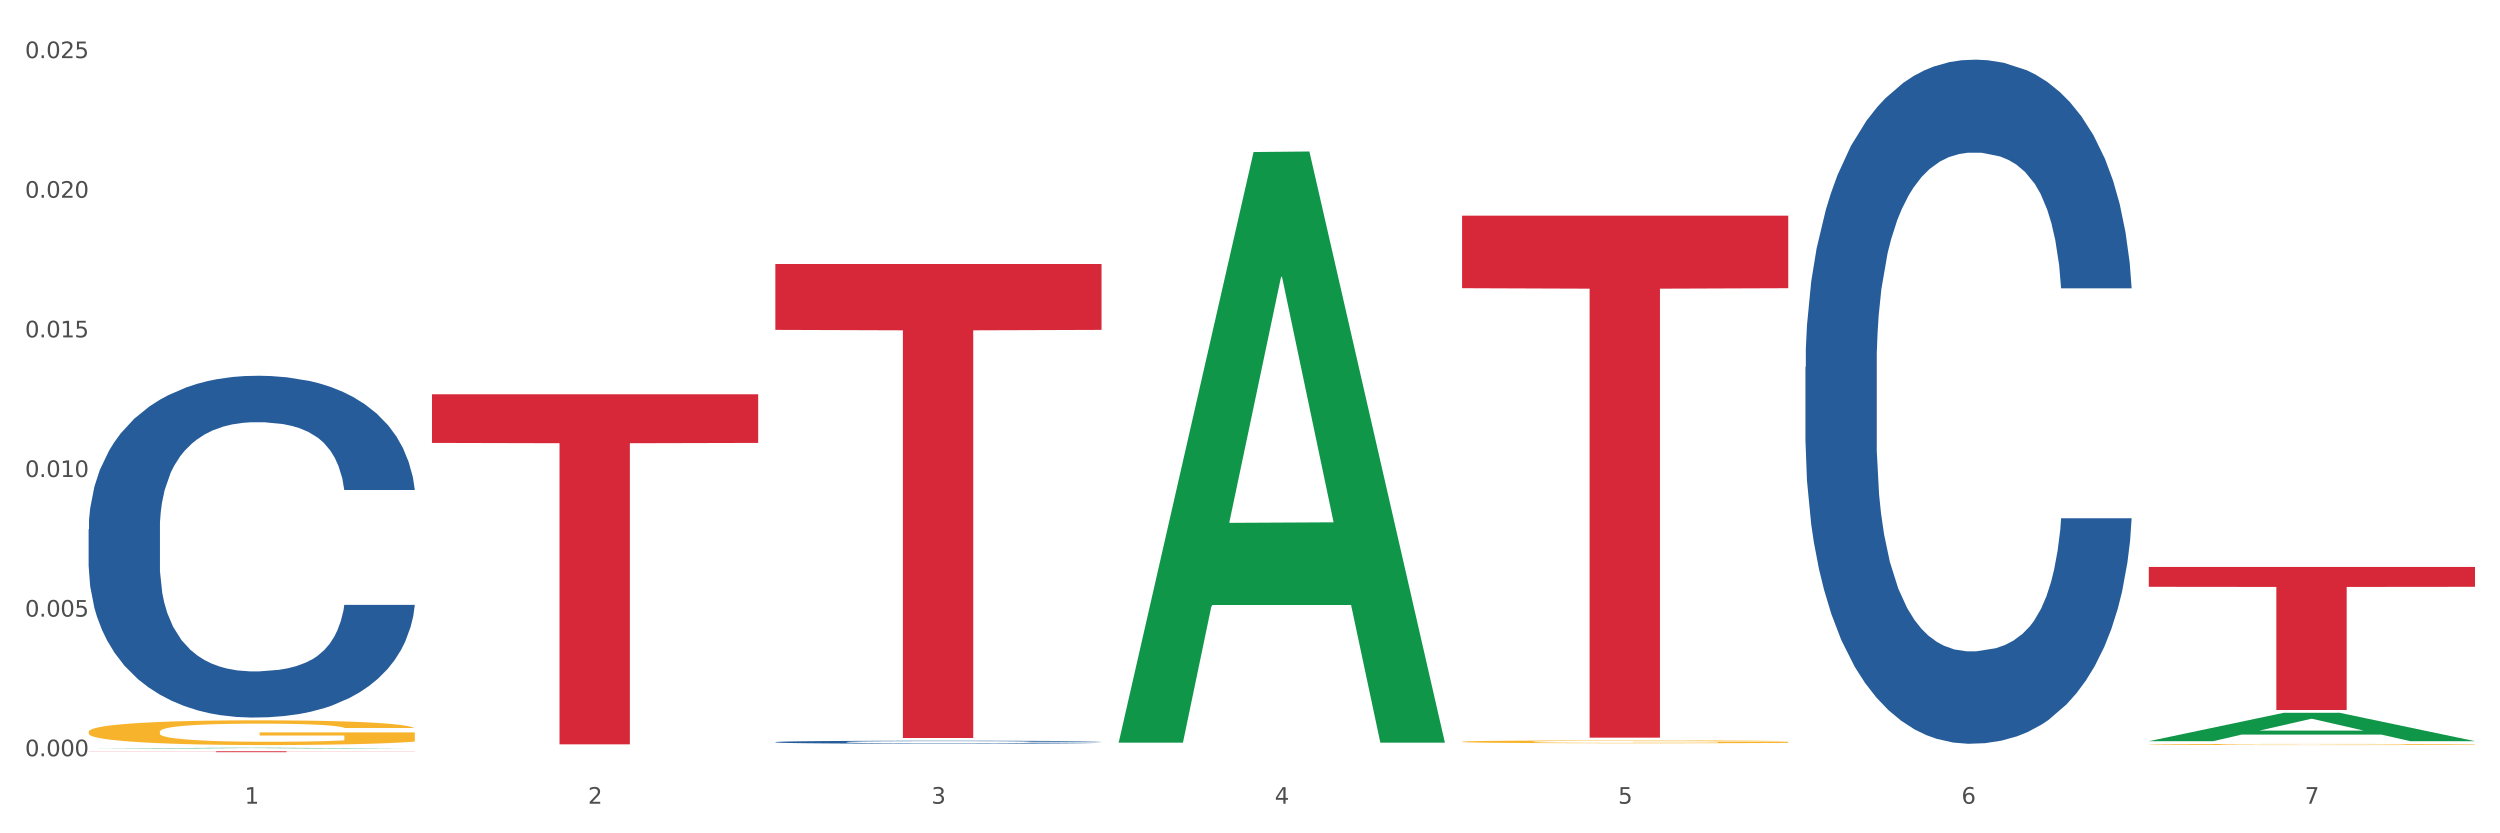 <?xml version="1.0" encoding="utf-8" standalone="no"?>
<!DOCTYPE svg PUBLIC "-//W3C//DTD SVG 1.1//EN"
  "http://www.w3.org/Graphics/SVG/1.1/DTD/svg11.dtd">
<svg xmlns:xlink="http://www.w3.org/1999/xlink" width="1080pt" height="360pt" viewBox="0 0 1080 360" xmlns="http://www.w3.org/2000/svg" version="1.1">
 <rect x="0" y="0" width="1080" height="360" fill="#333333" stroke="none"/>
 <defs>
  <style type="text/css">*{stroke-linejoin: round; stroke-linecap: butt}</style>
 </defs>
 <g id="figure_1">
  <g id="patch_1">
   <path d="M 0 360 
L 1080 360 
L 1080 0 
L 0 0 
z
" style="fill: #ffffff; stroke: #ffffff; stroke-linejoin: miter"/>
  </g>
  <g id="axes_1">
   <g id="matplotlib.axis_1">
    <g id="xtick_1">
     <g id="text_1">
      <!-- 1 -->
      <g style="fill: #4d4d4d" transform="translate(105.687 347.204) scale(0.096 -0.096)">
       <defs>
        <path id="DejaVuSans-31" d="M 794 531 
L 1825 531 
L 1825 4091 
L 703 3866 
L 703 4441 
L 1819 4666 
L 2450 4666 
L 2450 531 
L 3481 531 
L 3481 0 
L 794 0 
L 794 531 
z
" transform="scale(0.016)"/>
       </defs>
       <use xlink:href="#DejaVuSans-31"/>
      </g>
     </g>
    </g>
    <g id="xtick_2">
     <g id="text_2">
      <!-- 2 -->
      <g style="fill: #4d4d4d" transform="translate(254.021 347.204) scale(0.096 -0.096)">
       <defs>
        <path id="DejaVuSans-32" d="M 1228 531 
L 3431 531 
L 3431 0 
L 469 0 
L 469 531 
Q 828 903 1448 1529 
Q 2069 2156 2228 2338 
Q 2531 2678 2651 2914 
Q 2772 3150 2772 3378 
Q 2772 3750 2511 3984 
Q 2250 4219 1831 4219 
Q 1534 4219 1204 4116 
Q 875 4013 500 3803 
L 500 4441 
Q 881 4594 1212 4672 
Q 1544 4750 1819 4750 
Q 2544 4750 2975 4387 
Q 3406 4025 3406 3419 
Q 3406 3131 3298 2873 
Q 3191 2616 2906 2266 
Q 2828 2175 2409 1742 
Q 1991 1309 1228 531 
z
" transform="scale(0.016)"/>
       </defs>
       <use xlink:href="#DejaVuSans-32"/>
      </g>
     </g>
    </g>
    <g id="xtick_3">
     <g id="text_3">
      <!-- 3 -->
      <g style="fill: #4d4d4d" transform="translate(402.354 347.204) scale(0.096 -0.096)">
       <defs>
        <path id="DejaVuSans-33" d="M 2597 2516 
Q 3050 2419 3304 2112 
Q 3559 1806 3559 1356 
Q 3559 666 3084 287 
Q 2609 -91 1734 -91 
Q 1441 -91 1130 -33 
Q 819 25 488 141 
L 488 750 
Q 750 597 1062 519 
Q 1375 441 1716 441 
Q 2309 441 2620 675 
Q 2931 909 2931 1356 
Q 2931 1769 2642 2001 
Q 2353 2234 1838 2234 
L 1294 2234 
L 1294 2753 
L 1863 2753 
Q 2328 2753 2575 2939 
Q 2822 3125 2822 3475 
Q 2822 3834 2567 4026 
Q 2313 4219 1838 4219 
Q 1578 4219 1281 4162 
Q 984 4106 628 3988 
L 628 4550 
Q 988 4650 1302 4700 
Q 1616 4750 1894 4750 
Q 2613 4750 3031 4423 
Q 3450 4097 3450 3541 
Q 3450 3153 3228 2886 
Q 3006 2619 2597 2516 
z
" transform="scale(0.016)"/>
       </defs>
       <use xlink:href="#DejaVuSans-33"/>
      </g>
     </g>
    </g>
    <g id="xtick_4">
     <g id="text_4">
      <!-- 4 -->
      <g style="fill: #4d4d4d" transform="translate(550.688 347.204) scale(0.096 -0.096)">
       <defs>
        <path id="DejaVuSans-34" d="M 2419 4116 
L 825 1625 
L 2419 1625 
L 2419 4116 
z
M 2253 4666 
L 3047 4666 
L 3047 1625 
L 3713 1625 
L 3713 1100 
L 3047 1100 
L 3047 0 
L 2419 0 
L 2419 1100 
L 313 1100 
L 313 1709 
L 2253 4666 
z
" transform="scale(0.016)"/>
       </defs>
       <use xlink:href="#DejaVuSans-34"/>
      </g>
     </g>
    </g>
    <g id="xtick_5">
     <g id="text_5">
      <!-- 5 -->
      <g style="fill: #4d4d4d" transform="translate(699.021 347.204) scale(0.096 -0.096)">
       <defs>
        <path id="DejaVuSans-35" d="M 691 4666 
L 3169 4666 
L 3169 4134 
L 1269 4134 
L 1269 2991 
Q 1406 3038 1543 3061 
Q 1681 3084 1819 3084 
Q 2600 3084 3056 2656 
Q 3513 2228 3513 1497 
Q 3513 744 3044 326 
Q 2575 -91 1722 -91 
Q 1428 -91 1123 -41 
Q 819 9 494 109 
L 494 744 
Q 775 591 1075 516 
Q 1375 441 1709 441 
Q 2250 441 2565 725 
Q 2881 1009 2881 1497 
Q 2881 1984 2565 2268 
Q 2250 2553 1709 2553 
Q 1456 2553 1204 2497 
Q 953 2441 691 2322 
L 691 4666 
z
" transform="scale(0.016)"/>
       </defs>
       <use xlink:href="#DejaVuSans-35"/>
      </g>
     </g>
    </g>
    <g id="xtick_6">
     <g id="text_6">
      <!-- 6 -->
      <g style="fill: #4d4d4d" transform="translate(847.354 347.204) scale(0.096 -0.096)">
       <defs>
        <path id="DejaVuSans-36" d="M 2113 2584 
Q 1688 2584 1439 2293 
Q 1191 2003 1191 1497 
Q 1191 994 1439 701 
Q 1688 409 2113 409 
Q 2538 409 2786 701 
Q 3034 994 3034 1497 
Q 3034 2003 2786 2293 
Q 2538 2584 2113 2584 
z
M 3366 4563 
L 3366 3988 
Q 3128 4100 2886 4159 
Q 2644 4219 2406 4219 
Q 1781 4219 1451 3797 
Q 1122 3375 1075 2522 
Q 1259 2794 1537 2939 
Q 1816 3084 2150 3084 
Q 2853 3084 3261 2657 
Q 3669 2231 3669 1497 
Q 3669 778 3244 343 
Q 2819 -91 2113 -91 
Q 1303 -91 875 529 
Q 447 1150 447 2328 
Q 447 3434 972 4092 
Q 1497 4750 2381 4750 
Q 2619 4750 2861 4703 
Q 3103 4656 3366 4563 
z
" transform="scale(0.016)"/>
       </defs>
       <use xlink:href="#DejaVuSans-36"/>
      </g>
     </g>
    </g>
    <g id="xtick_7">
     <g id="text_7">
      <!-- 7 -->
      <g style="fill: #4d4d4d" transform="translate(995.688 347.204) scale(0.096 -0.096)">
       <defs>
        <path id="DejaVuSans-37" d="M 525 4666 
L 3525 4666 
L 3525 4397 
L 1831 0 
L 1172 0 
L 2766 4134 
L 525 4134 
L 525 4666 
z
" transform="scale(0.016)"/>
       </defs>
       <use xlink:href="#DejaVuSans-37"/>
      </g>
     </g>
    </g>
    <g id="xtick_8"/>
    <g id="xtick_9"/>
    <g id="xtick_10"/>
    <g id="xtick_11"/>
    <g id="xtick_12"/>
    <g id="xtick_13"/>
   </g>
   <g id="matplotlib.axis_2">
    <g id="ytick_1">
     <g id="text_8">
      <!-- 0.000 -->
      <g style="fill: #4d4d4d" transform="translate(10.8 326.704) scale(0.096 -0.096)">
       <defs>
        <path id="DejaVuSans-30" d="M 2034 4250 
Q 1547 4250 1301 3770 
Q 1056 3291 1056 2328 
Q 1056 1369 1301 889 
Q 1547 409 2034 409 
Q 2525 409 2770 889 
Q 3016 1369 3016 2328 
Q 3016 3291 2770 3770 
Q 2525 4250 2034 4250 
z
M 2034 4750 
Q 2819 4750 3233 4129 
Q 3647 3509 3647 2328 
Q 3647 1150 3233 529 
Q 2819 -91 2034 -91 
Q 1250 -91 836 529 
Q 422 1150 422 2328 
Q 422 3509 836 4129 
Q 1250 4750 2034 4750 
z
" transform="scale(0.016)"/>
        <path id="DejaVuSans-2e" d="M 684 794 
L 1344 794 
L 1344 0 
L 684 0 
L 684 794 
z
" transform="scale(0.016)"/>
       </defs>
       <use xlink:href="#DejaVuSans-30"/>
       <use xlink:href="#DejaVuSans-2e" transform="translate(63.623 0)"/>
       <use xlink:href="#DejaVuSans-30" transform="translate(95.41 0)"/>
       <use xlink:href="#DejaVuSans-30" transform="translate(159.033 0)"/>
       <use xlink:href="#DejaVuSans-30" transform="translate(222.656 0)"/>
      </g>
     </g>
    </g>
    <g id="ytick_2">
     <g id="text_9">
      <!-- 0.005 -->
      <g style="fill: #4d4d4d" transform="translate(10.8 266.386) scale(0.096 -0.096)">
       <use xlink:href="#DejaVuSans-30"/>
       <use xlink:href="#DejaVuSans-2e" transform="translate(63.623 0)"/>
       <use xlink:href="#DejaVuSans-30" transform="translate(95.41 0)"/>
       <use xlink:href="#DejaVuSans-30" transform="translate(159.033 0)"/>
       <use xlink:href="#DejaVuSans-35" transform="translate(222.656 0)"/>
      </g>
     </g>
    </g>
    <g id="ytick_3">
     <g id="text_10">
      <!-- 0.010 -->
      <g style="fill: #4d4d4d" transform="translate(10.8 206.068) scale(0.096 -0.096)">
       <use xlink:href="#DejaVuSans-30"/>
       <use xlink:href="#DejaVuSans-2e" transform="translate(63.623 0)"/>
       <use xlink:href="#DejaVuSans-30" transform="translate(95.41 0)"/>
       <use xlink:href="#DejaVuSans-31" transform="translate(159.033 0)"/>
       <use xlink:href="#DejaVuSans-30" transform="translate(222.656 0)"/>
      </g>
     </g>
    </g>
    <g id="ytick_4">
     <g id="text_11">
      <!-- 0.015 -->
      <g style="fill: #4d4d4d" transform="translate(10.8 145.75) scale(0.096 -0.096)">
       <use xlink:href="#DejaVuSans-30"/>
       <use xlink:href="#DejaVuSans-2e" transform="translate(63.623 0)"/>
       <use xlink:href="#DejaVuSans-30" transform="translate(95.41 0)"/>
       <use xlink:href="#DejaVuSans-31" transform="translate(159.033 0)"/>
       <use xlink:href="#DejaVuSans-35" transform="translate(222.656 0)"/>
      </g>
     </g>
    </g>
    <g id="ytick_5">
     <g id="text_12">
      <!-- 0.020 -->
      <g style="fill: #4d4d4d" transform="translate(10.8 85.432) scale(0.096 -0.096)">
       <use xlink:href="#DejaVuSans-30"/>
       <use xlink:href="#DejaVuSans-2e" transform="translate(63.623 0)"/>
       <use xlink:href="#DejaVuSans-30" transform="translate(95.41 0)"/>
       <use xlink:href="#DejaVuSans-32" transform="translate(159.033 0)"/>
       <use xlink:href="#DejaVuSans-30" transform="translate(222.656 0)"/>
      </g>
     </g>
    </g>
    <g id="ytick_6">
     <g id="text_13">
      <!-- 0.025 -->
      <g style="fill: #4d4d4d" transform="translate(10.8 25.114) scale(0.096 -0.096)">
       <use xlink:href="#DejaVuSans-30"/>
       <use xlink:href="#DejaVuSans-2e" transform="translate(63.623 0)"/>
       <use xlink:href="#DejaVuSans-30" transform="translate(95.41 0)"/>
       <use xlink:href="#DejaVuSans-32" transform="translate(159.033 0)"/>
       <use xlink:href="#DejaVuSans-35" transform="translate(222.656 0)"/>
      </g>
     </g>
    </g>
    <g id="ytick_7"/>
    <g id="ytick_8"/>
    <g id="ytick_9"/>
    <g id="ytick_10"/>
    <g id="ytick_11"/>
   </g>
   <g id="PolyCollection_1">
    <path d="M 38.283 323.345 
L 38.428 323.344 
L 96.538 323.057 
L 120.654 323.056 
L 179.2 323.345 
L 151.307 323.345 
L 138.668 323.278 
L 78.669 323.278 
L 78.234 323.279 
L 66.031 323.345 
L 38.283 323.345 
L 38.283 323.345 
L 86.224 323.238 
L 131.114 323.238 
L 108.887 323.118 
L 108.596 323.117 
L 108.306 323.118 
L 86.078 323.238 
L 86.224 323.238 
L 38.283 323.345 
z
" clip-path="url(#p43d1795634)" style="fill: #109648"/>
    <path d="M 779.95 158.558 
L 780.116 158.288 
L 780.116 150.731 
L 780.616 140.474 
L 782.448 121.58 
L 784.78 107.274 
L 788.778 90.539 
L 790.943 83.522 
L 793.775 75.694 
L 799.605 63.008 
L 806.268 52.211 
L 810.932 46.273 
L 814.43 42.494 
L 822.258 35.746 
L 826.756 32.777 
L 831.419 30.348 
L 835.417 28.729 
L 842.08 26.839 
L 847.41 26.029 
L 853.573 25.759 
L 858.737 26.029 
L 865.566 27.109 
L 875.56 30.348 
L 879.391 32.237 
L 884.555 35.476 
L 889.885 39.795 
L 894.216 44.114 
L 899.213 50.322 
L 904.376 58.419 
L 909.373 68.676 
L 912.871 78.123 
L 915.703 88.11 
L 918.202 100.256 
L 920.034 113.482 
L 920.867 124.549 
L 890.385 124.549 
L 889.552 114.562 
L 887.886 103.765 
L 886.22 96.478 
L 884.388 90.539 
L 881.557 83.791 
L 879.058 79.473 
L 874.894 74.344 
L 871.063 71.105 
L 867.898 69.216 
L 864.067 67.597 
L 855.905 65.977 
L 850.075 65.977 
L 846.411 66.517 
L 841.913 67.866 
L 838.082 69.756 
L 833.585 72.995 
L 830.087 76.504 
L 826.589 81.092 
L 824.59 84.331 
L 821.592 90.269 
L 819.593 95.128 
L 816.928 103.495 
L 815.429 109.434 
L 812.764 124.819 
L 811.598 136.155 
L 811.098 143.983 
L 810.765 152.62 
L 810.765 194.727 
L 811.764 213.621 
L 812.597 221.719 
L 813.93 230.896 
L 816.428 242.772 
L 820.093 254.378 
L 823.924 262.746 
L 827.089 267.874 
L 830.087 271.653 
L 833.085 274.622 
L 836.75 277.321 
L 839.748 278.941 
L 844.245 280.56 
L 849.575 281.37 
L 853.74 281.37 
L 862.235 280.021 
L 866.066 278.671 
L 869.73 276.782 
L 873.728 273.812 
L 876.893 270.573 
L 878.725 268.144 
L 881.723 263.016 
L 884.055 257.617 
L 886.054 251.409 
L 887.386 246.011 
L 888.886 237.914 
L 890.051 228.736 
L 890.385 223.878 
L 920.867 223.878 
L 920.2 233.595 
L 919.034 243.042 
L 916.702 255.728 
L 914.87 263.016 
L 912.039 271.923 
L 909.04 279.481 
L 904.876 287.848 
L 901.045 294.056 
L 897.047 299.454 
L 892.717 304.313 
L 884.888 311.061 
L 882.056 312.95 
L 876.06 316.189 
L 871.396 318.079 
L 864.567 319.968 
L 857.571 321.048 
L 850.242 321.318 
L 843.746 320.778 
L 836.583 319.158 
L 832.086 317.539 
L 827.089 315.11 
L 821.259 311.331 
L 815.762 306.742 
L 810.598 301.344 
L 805.768 295.136 
L 801.271 288.118 
L 795.441 276.512 
L 791.11 265.175 
L 787.945 254.648 
L 785.78 245.741 
L 783.614 234.405 
L 782.448 226.577 
L 780.616 207.683 
L 779.95 190.138 
L 779.95 158.558 
z
" clip-path="url(#p43d1795634)" style="fill: #255c99"/>
    <path d="M 38.283 316.118 
L 38.449 316.108 
L 38.449 315.757 
L 38.782 315.454 
L 40.446 314.722 
L 42.941 314.117 
L 44.771 313.795 
L 46.602 313.532 
L 48.764 313.268 
L 51.426 312.995 
L 56.251 312.595 
L 59.246 312.39 
L 62.906 312.175 
L 69.561 311.862 
L 74.386 311.687 
L 79.377 311.54 
L 87.529 311.365 
L 92.853 311.287 
L 98.51 311.228 
L 105.331 311.189 
L 110.488 311.179 
L 121.802 311.208 
L 131.451 311.296 
L 136.109 311.365 
L 142.099 311.482 
L 145.26 311.56 
L 150.417 311.716 
L 155.741 311.921 
L 159.401 312.097 
L 164.892 312.429 
L 169.051 312.76 
L 172.878 313.17 
L 174.874 313.453 
L 176.371 313.717 
L 177.702 314.02 
L 179.033 314.498 
L 149.086 314.498 
L 147.922 314.156 
L 146.092 313.834 
L 143.43 313.522 
L 141.101 313.327 
L 137.108 313.083 
L 133.448 312.926 
L 129.621 312.809 
L 124.963 312.712 
L 121.302 312.663 
L 116.145 312.624 
L 105.996 312.634 
L 99.175 312.712 
L 94.517 312.809 
L 91.522 312.897 
L 88.86 312.995 
L 85.865 313.131 
L 82.371 313.336 
L 79.876 313.522 
L 77.38 313.756 
L 75.384 313.99 
L 73.554 314.264 
L 72.056 314.556 
L 70.892 314.859 
L 69.894 315.23 
L 69.062 315.845 
L 69.062 317.182 
L 69.394 317.485 
L 70.226 317.885 
L 71.225 318.187 
L 72.888 318.549 
L 74.386 318.793 
L 77.214 319.144 
L 80.375 319.437 
L 82.871 319.622 
L 85.366 319.778 
L 89.692 319.993 
L 94.517 320.169 
L 98.676 320.276 
L 104.333 320.374 
L 108.159 320.413 
L 111.486 320.432 
L 119.639 320.432 
L 125.462 320.403 
L 131.95 320.335 
L 136.941 320.247 
L 141.101 320.14 
L 145.759 319.964 
L 148.754 319.798 
L 148.754 317.758 
L 112.152 317.748 
L 112.152 316.391 
L 179.2 316.391 
L 179.2 320.374 
L 176.371 320.579 
L 173.21 320.764 
L 169.883 320.93 
L 164.892 321.135 
L 158.902 321.33 
L 153.578 321.467 
L 147.922 321.584 
L 141.267 321.692 
L 132.616 321.789 
L 127.292 321.828 
L 120.637 321.857 
L 112.817 321.867 
L 105.996 321.848 
L 99.341 321.799 
L 92.354 321.711 
L 85.533 321.584 
L 80.375 321.457 
L 75.217 321.301 
L 69.727 321.096 
L 65.402 320.901 
L 62.074 320.725 
L 58.414 320.501 
L 54.421 320.208 
L 51.426 319.944 
L 48.764 319.671 
L 45.936 319.32 
L 43.94 319.017 
L 41.943 318.636 
L 40.779 318.353 
L 39.448 317.914 
L 38.449 317.299 
L 38.283 316.118 
z
" clip-path="url(#p43d1795634)" style="fill: #f7b32b"/>
    <path d="M 334.95 320.578 
L 335.116 320.576 
L 335.116 320.543 
L 335.616 320.498 
L 337.448 320.414 
L 339.78 320.351 
L 343.778 320.278 
L 345.943 320.247 
L 348.775 320.212 
L 354.605 320.156 
L 361.268 320.109 
L 365.931 320.082 
L 369.429 320.066 
L 377.258 320.036 
L 381.755 320.023 
L 386.419 320.012 
L 390.417 320.005 
L 397.08 319.997 
L 402.41 319.993 
L 408.573 319.992 
L 413.737 319.993 
L 420.566 319.998 
L 430.56 320.012 
L 434.391 320.02 
L 439.555 320.035 
L 444.885 320.054 
L 449.216 320.073 
L 454.213 320.1 
L 459.376 320.136 
L 464.373 320.181 
L 467.871 320.223 
L 470.703 320.267 
L 473.201 320.32 
L 475.034 320.379 
L 475.866 320.428 
L 445.384 320.428 
L 444.552 320.384 
L 442.886 320.336 
L 441.22 320.304 
L 439.388 320.278 
L 436.556 320.248 
L 434.058 320.229 
L 429.894 320.206 
L 426.063 320.192 
L 422.898 320.184 
L 419.067 320.176 
L 410.905 320.169 
L 405.075 320.169 
L 401.41 320.172 
L 396.913 320.178 
L 393.082 320.186 
L 388.585 320.2 
L 385.087 320.216 
L 381.589 320.236 
L 379.59 320.25 
L 376.592 320.276 
L 374.593 320.298 
L 371.928 320.335 
L 370.429 320.361 
L 367.764 320.429 
L 366.598 320.479 
L 366.098 320.513 
L 365.765 320.551 
L 365.765 320.737 
L 366.764 320.82 
L 367.597 320.856 
L 368.93 320.897 
L 371.428 320.949 
L 375.093 321 
L 378.924 321.037 
L 382.089 321.06 
L 385.087 321.076 
L 388.085 321.089 
L 391.75 321.101 
L 394.748 321.109 
L 399.245 321.116 
L 404.575 321.119 
L 408.739 321.119 
L 417.234 321.113 
L 421.066 321.107 
L 424.73 321.099 
L 428.728 321.086 
L 431.892 321.072 
L 433.725 321.061 
L 436.723 321.038 
L 439.055 321.014 
L 441.054 320.987 
L 442.386 320.963 
L 443.885 320.928 
L 445.051 320.887 
L 445.384 320.866 
L 475.866 320.866 
L 475.2 320.909 
L 474.034 320.95 
L 471.702 321.006 
L 469.87 321.038 
L 467.038 321.078 
L 464.04 321.111 
L 459.876 321.148 
L 456.045 321.175 
L 452.047 321.199 
L 447.716 321.22 
L 439.888 321.25 
L 437.056 321.259 
L 431.06 321.273 
L 426.396 321.281 
L 419.566 321.289 
L 412.571 321.294 
L 405.242 321.295 
L 398.745 321.293 
L 391.583 321.286 
L 387.086 321.279 
L 382.089 321.268 
L 376.259 321.251 
L 370.762 321.231 
L 365.598 321.207 
L 360.768 321.18 
L 356.27 321.149 
L 350.441 321.098 
L 346.11 321.048 
L 342.945 321.001 
L 340.78 320.962 
L 338.614 320.912 
L 337.448 320.878 
L 335.616 320.794 
L 334.95 320.717 
L 334.95 320.578 
z
" clip-path="url(#p43d1795634)" style="fill: #255c99"/>
    <path d="M 631.617 93.16 
L 772.533 93.16 
L 772.533 124.499 
L 717.102 124.71 
L 717.102 318.669 
L 686.714 318.669 
L 686.714 124.71 
L 631.617 124.499 
L 631.617 93.372 
L 631.617 93.16 
z
" clip-path="url(#p43d1795634)" style="fill: #d62839"/>
    <path d="M 334.95 114.053 
L 475.866 114.053 
L 475.866 142.506 
L 420.435 142.699 
L 420.435 318.803 
L 390.048 318.803 
L 390.048 142.699 
L 334.95 142.506 
L 334.95 114.245 
L 334.95 114.053 
z
" clip-path="url(#p43d1795634)" style="fill: #d62839"/>
    <path d="M 186.616 170.318 
L 327.533 170.318 
L 327.533 191.335 
L 272.101 191.477 
L 272.101 321.554 
L 241.714 321.554 
L 241.714 191.477 
L 186.616 191.335 
L 186.616 170.46 
L 186.616 170.318 
z
" clip-path="url(#p43d1795634)" style="fill: #d62839"/>
    <path d="M 38.283 324.534 
L 179.2 324.534 
L 179.2 324.592 
L 123.768 324.592 
L 123.768 324.95 
L 93.381 324.95 
L 93.381 324.592 
L 38.283 324.592 
L 38.283 324.535 
L 38.283 324.534 
z
" clip-path="url(#p43d1795634)" style="fill: #d62839"/>
    <path d="M 928.283 244.91 
L 1069.2 244.91 
L 1069.2 253.5 
L 1013.768 253.558 
L 1013.768 306.726 
L 983.381 306.726 
L 983.381 253.558 
L 928.283 253.5 
L 928.283 244.968 
L 928.283 244.91 
z
" clip-path="url(#p43d1795634)" style="fill: #d62839"/>
    <path d="M 38.283 228.67 
L 38.45 228.535 
L 38.45 224.759 
L 38.949 219.635 
L 40.782 210.194 
L 43.113 203.047 
L 47.111 194.686 
L 49.277 191.179 
L 52.108 187.268 
L 57.938 180.93 
L 64.601 175.536 
L 69.265 172.569 
L 72.763 170.681 
L 80.591 167.309 
L 85.089 165.826 
L 89.753 164.612 
L 93.75 163.803 
L 100.413 162.859 
L 105.743 162.454 
L 111.906 162.32 
L 117.07 162.454 
L 123.899 162.994 
L 133.893 164.612 
L 137.724 165.556 
L 142.888 167.174 
L 148.218 169.332 
L 152.549 171.49 
L 157.546 174.592 
L 162.709 178.637 
L 167.707 183.762 
L 171.204 188.482 
L 174.036 193.472 
L 176.535 199.541 
L 178.367 206.149 
L 179.2 211.678 
L 148.718 211.678 
L 147.885 206.688 
L 146.219 201.294 
L 144.554 197.653 
L 142.721 194.686 
L 139.89 191.314 
L 137.391 189.156 
L 133.227 186.594 
L 129.396 184.976 
L 126.231 184.032 
L 122.4 183.223 
L 114.238 182.413 
L 108.408 182.413 
L 104.744 182.683 
L 100.246 183.357 
L 96.415 184.302 
L 91.918 185.92 
L 88.42 187.673 
L 84.922 189.966 
L 82.923 191.584 
L 79.925 194.551 
L 77.926 196.978 
L 75.261 201.159 
L 73.762 204.126 
L 71.097 211.813 
L 69.931 217.477 
L 69.431 221.388 
L 69.098 225.703 
L 69.098 246.741 
L 70.098 256.181 
L 70.93 260.227 
L 72.263 264.812 
L 74.761 270.746 
L 78.426 276.545 
L 82.257 280.726 
L 85.422 283.288 
L 88.42 285.176 
L 91.418 286.659 
L 95.083 288.008 
L 98.081 288.817 
L 102.578 289.626 
L 107.909 290.031 
L 112.073 290.031 
L 120.568 289.357 
L 124.399 288.682 
L 128.063 287.738 
L 132.061 286.255 
L 135.226 284.637 
L 137.058 283.423 
L 140.056 280.86 
L 142.388 278.163 
L 144.387 275.062 
L 145.72 272.364 
L 147.219 268.319 
L 148.385 263.733 
L 148.718 261.306 
L 179.2 261.306 
L 178.533 266.161 
L 177.367 270.881 
L 175.036 277.219 
L 173.203 280.86 
L 170.372 285.311 
L 167.373 289.087 
L 163.209 293.268 
L 159.378 296.369 
L 155.38 299.066 
L 151.05 301.494 
L 143.221 304.865 
L 140.389 305.809 
L 134.393 307.428 
L 129.729 308.372 
L 122.9 309.316 
L 115.904 309.855 
L 108.575 309.99 
L 102.079 309.72 
L 94.916 308.911 
L 90.419 308.102 
L 85.422 306.888 
L 79.592 305 
L 74.095 302.708 
L 68.932 300.01 
L 64.101 296.909 
L 59.604 293.402 
L 53.774 287.603 
L 49.443 281.939 
L 46.278 276.68 
L 44.113 272.23 
L 41.948 266.565 
L 40.782 262.655 
L 38.949 253.214 
L 38.283 244.449 
L 38.283 228.67 
z
" clip-path="url(#p43d1795634)" style="fill: #255c99"/>
    <path d="M 483.283 320.355 
L 483.428 320.115 
L 541.538 65.682 
L 565.654 65.442 
L 624.2 320.835 
L 596.307 320.835 
L 583.668 261.363 
L 523.67 261.363 
L 523.234 262.322 
L 511.031 320.835 
L 483.283 320.835 
L 483.283 320.355 
L 531.224 225.872 
L 576.114 225.632 
L 553.887 119.878 
L 553.596 119.398 
L 553.306 120.118 
L 531.079 225.632 
L 531.224 225.872 
L 483.283 320.355 
z
" clip-path="url(#p43d1795634)" style="fill: #109648"/>
    <path d="M 928.283 321.608 
L 928.45 321.607 
L 928.45 321.591 
L 928.782 321.578 
L 930.446 321.545 
L 932.942 321.517 
L 934.772 321.503 
L 936.602 321.491 
L 938.765 321.479 
L 941.427 321.467 
L 946.251 321.448 
L 949.246 321.439 
L 952.906 321.43 
L 959.561 321.415 
L 964.386 321.407 
L 969.377 321.401 
L 977.529 321.393 
L 982.853 321.389 
L 988.51 321.387 
L 995.331 321.385 
L 1000.489 321.385 
L 1011.802 321.386 
L 1021.451 321.39 
L 1026.11 321.393 
L 1032.099 321.398 
L 1035.26 321.402 
L 1040.418 321.409 
L 1045.742 321.418 
L 1049.402 321.426 
L 1054.892 321.441 
L 1059.051 321.456 
L 1062.878 321.474 
L 1064.874 321.487 
L 1066.372 321.499 
L 1067.703 321.513 
L 1069.034 321.534 
L 1039.087 321.534 
L 1037.922 321.519 
L 1036.092 321.504 
L 1033.43 321.49 
L 1031.101 321.482 
L 1027.108 321.471 
L 1023.448 321.463 
L 1019.621 321.458 
L 1014.963 321.454 
L 1011.303 321.452 
L 1006.145 321.45 
L 995.997 321.45 
L 989.175 321.454 
L 984.517 321.458 
L 981.522 321.462 
L 978.86 321.467 
L 975.866 321.473 
L 972.372 321.482 
L 969.876 321.49 
L 967.381 321.501 
L 965.384 321.512 
L 963.554 321.524 
L 962.057 321.537 
L 960.892 321.551 
L 959.894 321.567 
L 959.062 321.595 
L 959.062 321.656 
L 959.395 321.669 
L 960.227 321.687 
L 961.225 321.701 
L 962.889 321.717 
L 964.386 321.728 
L 967.214 321.744 
L 970.375 321.757 
L 972.871 321.766 
L 975.366 321.773 
L 979.692 321.783 
L 984.517 321.791 
L 988.676 321.795 
L 994.333 321.8 
L 998.159 321.802 
L 1001.487 321.802 
L 1009.639 321.802 
L 1015.462 321.801 
L 1021.95 321.798 
L 1026.942 321.794 
L 1031.101 321.789 
L 1035.759 321.781 
L 1038.754 321.774 
L 1038.754 321.682 
L 1002.152 321.681 
L 1002.152 321.62 
L 1069.2 321.62 
L 1069.2 321.8 
L 1066.372 321.809 
L 1063.211 321.817 
L 1059.883 321.825 
L 1054.892 321.834 
L 1048.903 321.843 
L 1043.579 321.849 
L 1037.922 321.854 
L 1031.267 321.859 
L 1022.616 321.864 
L 1017.292 321.865 
L 1010.637 321.867 
L 1002.818 321.867 
L 995.997 321.866 
L 989.342 321.864 
L 982.354 321.86 
L 975.533 321.854 
L 970.375 321.849 
L 965.218 321.842 
L 959.728 321.832 
L 955.402 321.824 
L 952.074 321.816 
L 948.414 321.806 
L 944.421 321.792 
L 941.427 321.78 
L 938.765 321.768 
L 935.936 321.752 
L 933.94 321.739 
L 931.943 321.721 
L 930.779 321.709 
L 929.448 321.689 
L 928.45 321.661 
L 928.283 321.608 
z
" clip-path="url(#p43d1795634)" style="fill: #f7b32b"/>
    <path d="M 631.617 320.426 
L 631.783 320.425 
L 631.783 320.385 
L 632.116 320.35 
L 633.779 320.266 
L 636.275 320.196 
L 638.105 320.159 
L 639.935 320.129 
L 642.098 320.099 
L 644.76 320.067 
L 649.585 320.021 
L 652.579 319.998 
L 656.24 319.973 
L 662.894 319.937 
L 667.719 319.917 
L 672.71 319.9 
L 680.863 319.88 
L 686.186 319.871 
L 691.843 319.864 
L 698.664 319.859 
L 703.822 319.858 
L 715.135 319.862 
L 724.785 319.872 
L 729.443 319.88 
L 735.432 319.893 
L 738.593 319.902 
L 743.751 319.92 
L 749.075 319.944 
L 752.735 319.964 
L 758.225 320.002 
L 762.385 320.04 
L 766.211 320.087 
L 768.208 320.12 
L 769.705 320.15 
L 771.036 320.185 
L 772.367 320.24 
L 742.42 320.24 
L 741.255 320.201 
L 739.425 320.164 
L 736.763 320.128 
L 734.434 320.105 
L 730.441 320.077 
L 726.781 320.059 
L 722.955 320.046 
L 718.296 320.035 
L 714.636 320.029 
L 709.478 320.024 
L 699.33 320.026 
L 692.509 320.035 
L 687.85 320.046 
L 684.855 320.056 
L 682.193 320.067 
L 679.199 320.083 
L 675.705 320.106 
L 673.209 320.128 
L 670.714 320.155 
L 668.717 320.182 
L 666.887 320.213 
L 665.39 320.247 
L 664.225 320.282 
L 663.227 320.324 
L 662.395 320.395 
L 662.395 320.549 
L 662.728 320.584 
L 663.56 320.63 
L 664.558 320.664 
L 666.222 320.706 
L 667.719 320.734 
L 670.547 320.774 
L 673.709 320.808 
L 676.204 320.829 
L 678.7 320.847 
L 683.025 320.872 
L 687.85 320.892 
L 692.009 320.905 
L 697.666 320.916 
L 701.493 320.92 
L 704.82 320.923 
L 712.972 320.923 
L 718.795 320.919 
L 725.284 320.911 
L 730.275 320.901 
L 734.434 320.889 
L 739.093 320.869 
L 742.087 320.85 
L 742.087 320.615 
L 705.485 320.614 
L 705.485 320.458 
L 772.533 320.458 
L 772.533 320.916 
L 769.705 320.939 
L 766.544 320.961 
L 763.216 320.98 
L 758.225 321.003 
L 752.236 321.026 
L 746.912 321.042 
L 741.255 321.055 
L 734.601 321.067 
L 725.949 321.079 
L 720.625 321.083 
L 713.97 321.086 
L 706.151 321.088 
L 699.33 321.085 
L 692.675 321.08 
L 685.687 321.07 
L 678.866 321.055 
L 673.709 321.04 
L 668.551 321.022 
L 663.061 320.999 
L 658.735 320.976 
L 655.408 320.956 
L 651.747 320.93 
L 647.755 320.897 
L 644.76 320.866 
L 642.098 320.835 
L 639.27 320.795 
L 637.273 320.76 
L 635.277 320.716 
L 634.112 320.683 
L 632.781 320.633 
L 631.783 320.562 
L 631.617 320.426 
z
" clip-path="url(#p43d1795634)" style="fill: #f7b32b"/>
    <path d="M 928.283 320.172 
L 928.429 320.161 
L 986.539 307.927 
L 1010.654 307.915 
L 1069.2 320.195 
L 1041.307 320.195 
L 1028.668 317.336 
L 968.67 317.336 
L 968.234 317.382 
L 956.031 320.195 
L 928.283 320.195 
L 928.283 320.172 
L 976.224 315.629 
L 1021.114 315.618 
L 998.887 310.533 
L 998.596 310.509 
L 998.306 310.544 
L 976.079 315.618 
L 976.224 315.629 
L 928.283 320.172 
z
" clip-path="url(#p43d1795634)" style="fill: #109648"/>
   </g>
  </g>
 </g>
 <defs>
  <clipPath id="p43d1795634">
   <rect x="38.283" y="10.8" width="1030.917" height="329.109"/>
  </clipPath>
 </defs>
</svg>

